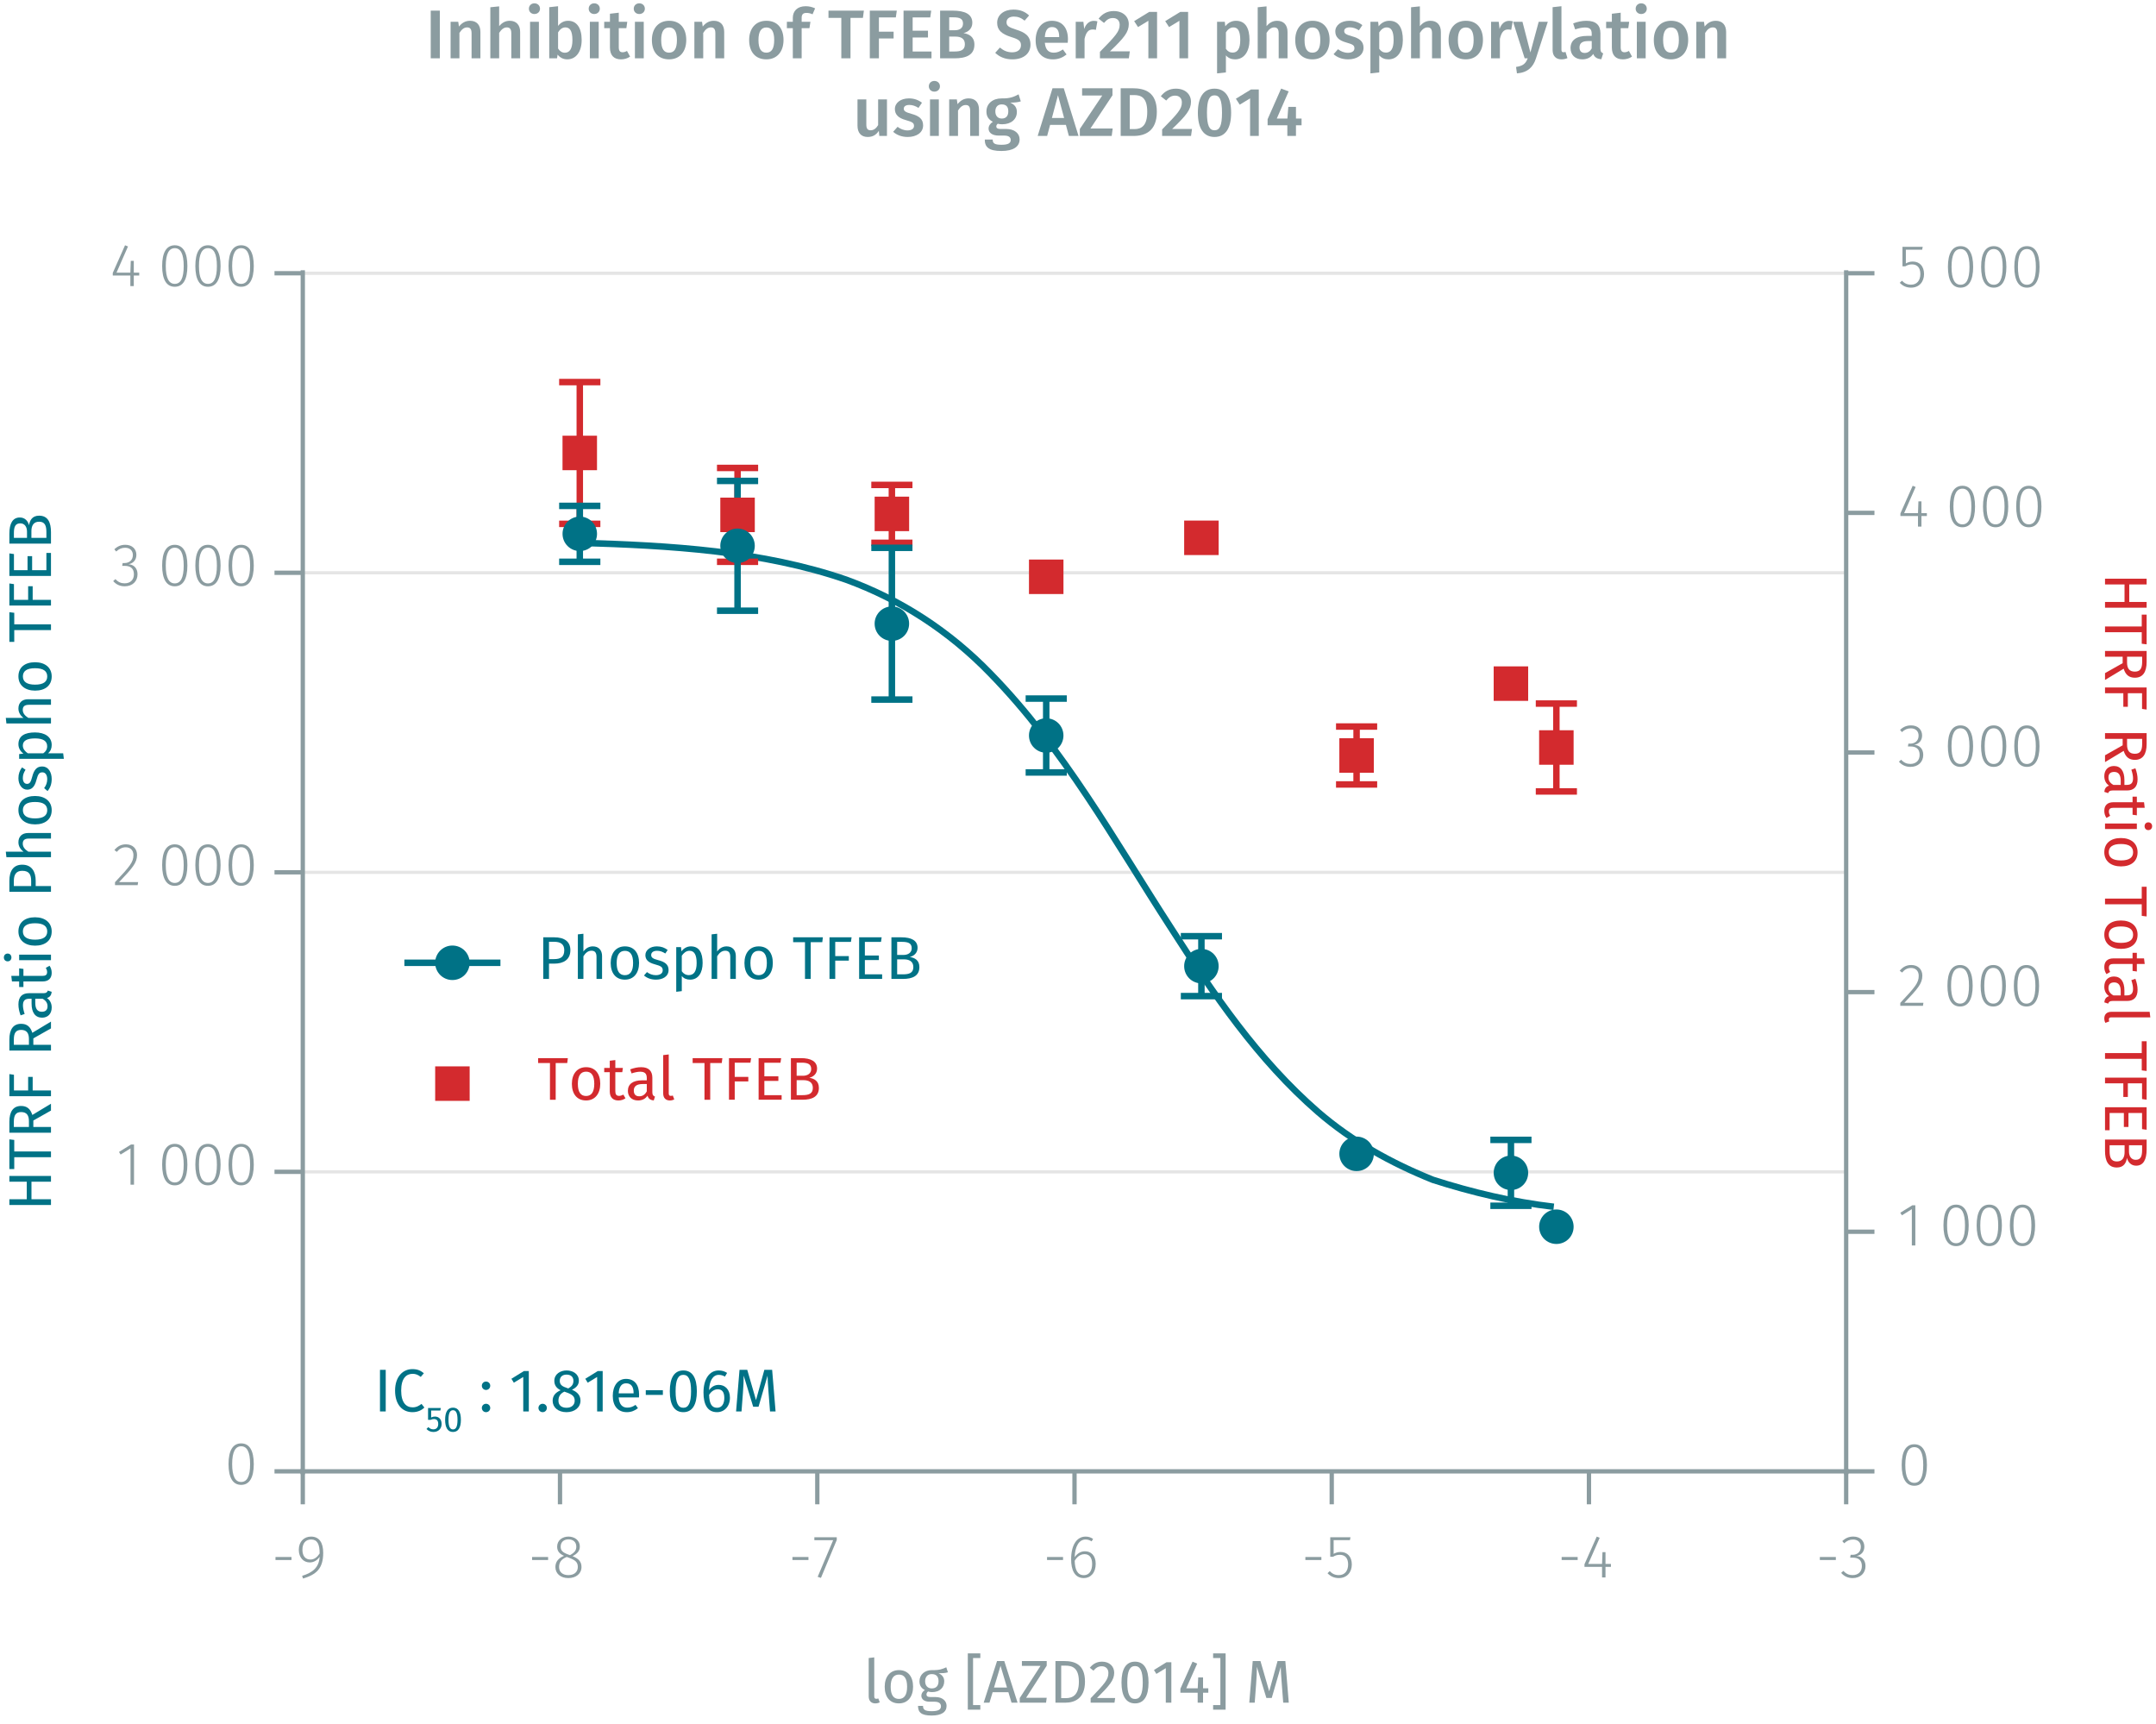 <?xml version="1.0" encoding="UTF-8"?><svg id="Calque_1" xmlns="http://www.w3.org/2000/svg" xmlns:xlink="http://www.w3.org/1999/xlink" viewBox="0 0 500.055 399.839"><defs><symbol id="_1-deep-blue-circle" viewBox="0 0 8 8"><path d="m8,4c0,2.229-1.771,4-4,4-2.208,0-4-1.771-4-4C0,1.792,1.792,0,4,0c2.229,0,4,1.792,4,4" fill="#007286" fill-rule="evenodd"/></symbol><symbol id="_9-dark-red-square" viewBox="0 0 8 8"><polyline points="0 0 0 8 8 8 8 0 0 0" fill="#d32a2e" fill-rule="evenodd"/></symbol></defs><line x1="70.227" y1="271.78" x2="428.193" y2="271.78" fill="none" stroke="#e5e5e5" stroke-miterlimit="10" stroke-width=".75"/><line x1="70.227" y1="202.318" x2="428.193" y2="202.318" fill="none" stroke="#e5e5e5" stroke-miterlimit="10" stroke-width=".75"/><line x1="70.227" y1="132.843" x2="428.193" y2="132.843" fill="none" stroke="#e5e5e5" stroke-miterlimit="10" stroke-width=".75"/><line x1="70.227" y1="63.374" x2="428.193" y2="63.374" fill="none" stroke="#e5e5e5" stroke-miterlimit="10" stroke-width=".75"/><path d="m63.898,361.112h3.712v.699h-3.712v-.699Z" fill="#8b9ca0"/><path d="m74.962,360.132c0,3.684-1.597,5.041-4.679,5.98l-.21-.631c2.424-.742,3.922-1.932,4.062-4.412-.547.799-1.331,1.303-2.298,1.303-1.442,0-2.535-1.121-2.535-2.941,0-1.904,1.232-3.053,2.83-3.053,1.933,0,2.829,1.441,2.829,3.754Zm-.826.168c.014-2.199-.574-3.25-1.976-3.25-1.246,0-2.017.854-2.017,2.395,0,1.471.729,2.256,1.835,2.256.925,0,1.583-.533,2.157-1.4Z" fill="#8b9ca0"/><path d="m123.414,361.112h3.712v.699h-3.712v-.699Z" fill="#8b9ca0"/><path d="m134.87,363.423c0,1.555-1.261,2.578-3.054,2.578-1.821,0-2.998-1.051-2.998-2.564,0-1.232.729-2.086,2.003-2.592-1.092-.49-1.597-1.105-1.597-2.143,0-1.498,1.274-2.324,2.619-2.324,1.331,0,2.634.77,2.634,2.311,0,.994-.546,1.639-1.681,2.227,1.387.561,2.073,1.262,2.073,2.508Zm-.854,0c0-1.135-.603-1.598-2.073-2.143l-.477-.184c-1.246.49-1.793,1.219-1.793,2.34,0,1.219.868,1.877,2.157,1.877,1.303,0,2.186-.686,2.186-1.891Zm-2.256-2.9l.435.154c1.022-.545,1.471-1.092,1.471-1.961,0-1.078-.742-1.695-1.821-1.695-1.036,0-1.807.604-1.807,1.695,0,.91.477,1.346,1.723,1.807Z" fill="#8b9ca0"/><path d="m183.797,361.112h3.712v.699h-3.712v-.699Z" fill="#8b9ca0"/><path d="m194.076,357.161l-3.67,8.797-.757-.252,3.586-8.488h-4.356v-.688h5.197v.631Z" fill="#8b9ca0"/><path d="m242.847,361.112h3.712v.699h-3.712v-.699Z" fill="#8b9ca0"/><path d="m254.135,362.708c0,2.045-1.177,3.293-2.746,3.293-2.171,0-2.955-1.906-2.955-4.357,0-3.25,1.274-5.266,3.361-5.266.715,0,1.247.209,1.737.545l-.351.561c-.434-.279-.868-.434-1.4-.434-1.555,0-2.466,1.709-2.521,4.104.588-.854,1.387-1.373,2.396-1.373,1.345,0,2.479.939,2.479,2.928Zm-.827.029c0-1.625-.756-2.283-1.765-2.283-.967,0-1.751.615-2.283,1.539.056,2.074.645,3.334,2.129,3.334,1.261,0,1.919-1.078,1.919-2.59Z" fill="#8b9ca0"/><path d="m302.764,361.112h3.712v.699h-3.712v-.699Z" fill="#8b9ca0"/><path d="m313.099,357.204h-3.782v3.18c.448-.252.953-.436,1.598-.436,1.597,0,2.619,1.094,2.619,2.9,0,1.834-1.163,3.152-2.998,3.152-1.135,0-1.961-.422-2.633-1.121l.504-.49c.588.615,1.219.924,2.129.924,1.317,0,2.144-.951,2.144-2.479,0-1.555-.812-2.229-1.947-2.229-.63,0-1.036.154-1.555.449h-.645v-4.525h4.692l-.126.674Z" fill="#8b9ca0"/><path d="m362.205,361.112h3.712v.699h-3.712v-.699Z" fill="#8b9ca0"/><path d="m373.633,363.396h-1.261v2.451h-.798v-2.451h-4.077v-.604l2.844-6.414.687.279-2.661,6.064h3.208l.098-2.73h.7v2.73h1.261v.674Z" fill="#8b9ca0"/><path d="m422.089,361.112h3.712v.699h-3.712v-.699Z" fill="#8b9ca0"/><path d="m432.41,358.702c0,1.262-.799,2.004-1.835,2.186,1.162.057,2.101.854,2.101,2.324,0,1.625-1.162,2.789-2.969,2.789-1.093,0-1.976-.406-2.676-1.205l.519-.463c.658.715,1.316.98,2.129.98,1.373,0,2.157-.854,2.157-2.086,0-1.416-.841-1.961-2.102-1.961h-.616l.112-.66h.448c.98,0,1.919-.588,1.919-1.861,0-1.037-.715-1.682-1.793-1.682-.784,0-1.4.252-2.073.869l-.435-.506c.729-.699,1.527-1.049,2.55-1.049,1.625,0,2.563,1.021,2.563,2.324Z" fill="#8b9ca0"/><path d="m428.193,341.248v7.642m-59.658-7.642v7.642m-59.658-7.642v7.642m-59.658-7.642v7.642m-59.658-7.642v7.642m-59.675-7.642v7.642m-59.658-7.642v7.642m-.597-7.642h359.159" fill="none" stroke="#8b9ca0" stroke-miterlimit="10"/><path d="m58.86,339.579c0,3.15-1.022,4.805-2.927,4.805-1.92,0-2.928-1.668-2.928-4.818s1.008-4.805,2.928-4.805,2.927,1.652,2.927,4.818Zm-5.015-.014c0,2.871.743,4.145,2.088,4.145s2.072-1.26,2.072-4.131-.728-4.146-2.072-4.146c-1.331,0-2.088,1.26-2.088,4.133Z" fill="#8b9ca0"/><path d="m31.085,274.763h-.812v-8.42l-2.297,1.43-.378-.602,2.787-1.725h.7v9.316Z" fill="#8b9ca0"/><path d="m43.462,270.112c0,3.15-1.022,4.805-2.927,4.805-1.92,0-2.928-1.668-2.928-4.818s1.008-4.805,2.928-4.805,2.927,1.652,2.927,4.818Zm-5.015-.014c0,2.871.743,4.145,2.088,4.145s2.072-1.26,2.072-4.131-.728-4.146-2.072-4.146c-1.331,0-2.088,1.26-2.088,4.133Z" fill="#8b9ca0"/><path d="m51.162,270.112c0,3.15-1.022,4.805-2.927,4.805-1.92,0-2.928-1.668-2.928-4.818s1.008-4.805,2.928-4.805,2.927,1.652,2.927,4.818Zm-5.015-.014c0,2.871.743,4.145,2.088,4.145s2.072-1.26,2.072-4.131-.728-4.146-2.072-4.146c-1.331,0-2.088,1.26-2.088,4.133Z" fill="#8b9ca0"/><path d="m58.862,270.112c0,3.15-1.022,4.805-2.927,4.805-1.92,0-2.928-1.668-2.928-4.818s1.008-4.805,2.928-4.805,2.927,1.652,2.927,4.818Zm-5.015-.014c0,2.871.743,4.145,2.088,4.145s2.072-1.26,2.072-4.131-.728-4.146-2.072-4.146c-1.331,0-2.088,1.26-2.088,4.133Z" fill="#8b9ca0"/><path d="m31.786,198.274c0,1.85-1.036,3.012-4.16,6.303h4.412l-.111.715h-5.253v-.686c3.46-3.684,4.272-4.65,4.272-6.289,0-1.107-.701-1.809-1.766-1.809-.896,0-1.513.379-2.087,1.066l-.561-.422c.743-.896,1.569-1.33,2.689-1.33,1.598,0,2.563,1.051,2.563,2.451Z" fill="#8b9ca0"/><path d="m43.462,200.642c0,3.152-1.022,4.805-2.927,4.805-1.92,0-2.928-1.666-2.928-4.818s1.008-4.805,2.928-4.805,2.927,1.652,2.927,4.818Zm-5.015-.014c0,2.871.743,4.146,2.088,4.146s2.072-1.262,2.072-4.133-.728-4.146-2.072-4.146c-1.331,0-2.088,1.262-2.088,4.133Z" fill="#8b9ca0"/><path d="m51.162,200.642c0,3.152-1.022,4.805-2.927,4.805-1.92,0-2.928-1.666-2.928-4.818s1.008-4.805,2.928-4.805,2.927,1.652,2.927,4.818Zm-5.015-.014c0,2.871.743,4.146,2.088,4.146s2.072-1.262,2.072-4.133-.728-4.146-2.072-4.146c-1.331,0-2.088,1.262-2.088,4.133Z" fill="#8b9ca0"/><path d="m58.862,200.642c0,3.152-1.022,4.805-2.927,4.805-1.92,0-2.928-1.666-2.928-4.818s1.008-4.805,2.928-4.805,2.927,1.652,2.927,4.818Zm-5.015-.014c0,2.871.743,4.146,2.088,4.146s2.072-1.262,2.072-4.133-.728-4.146-2.072-4.146c-1.331,0-2.088,1.262-2.088,4.133Z" fill="#8b9ca0"/><path d="m31.632,128.679c0,1.262-.799,2.004-1.835,2.186,1.162.057,2.101.854,2.101,2.324,0,1.625-1.162,2.789-2.969,2.789-1.093,0-1.976-.406-2.676-1.205l.519-.463c.658.715,1.316.98,2.129.98,1.373,0,2.157-.854,2.157-2.086,0-1.416-.841-1.961-2.102-1.961h-.616l.112-.66h.448c.98,0,1.919-.588,1.919-1.861,0-1.037-.715-1.682-1.793-1.682-.784,0-1.4.252-2.073.869l-.435-.506c.729-.699,1.527-1.049,2.55-1.049,1.625,0,2.563,1.021,2.563,2.324Z" fill="#8b9ca0"/><path d="m43.462,131.173c0,3.15-1.022,4.805-2.927,4.805-1.92,0-2.928-1.668-2.928-4.818s1.008-4.805,2.928-4.805,2.927,1.652,2.927,4.818Zm-5.015-.014c0,2.871.743,4.145,2.088,4.145s2.072-1.26,2.072-4.131-.728-4.146-2.072-4.146c-1.331,0-2.088,1.26-2.088,4.133Z" fill="#8b9ca0"/><path d="m51.161,131.173c0,3.15-1.022,4.805-2.927,4.805-1.92,0-2.928-1.668-2.928-4.818s1.008-4.805,2.928-4.805,2.927,1.652,2.927,4.818Zm-5.015-.014c0,2.871.743,4.145,2.088,4.145s2.072-1.26,2.072-4.131-.728-4.146-2.072-4.146c-1.331,0-2.088,1.26-2.088,4.133Z" fill="#8b9ca0"/><path d="m58.861,131.173c0,3.15-1.022,4.805-2.927,4.805-1.92,0-2.928-1.668-2.928-4.818s1.008-4.805,2.928-4.805,2.927,1.652,2.927,4.818Zm-5.015-.014c0,2.871.743,4.145,2.088,4.145s2.072-1.26,2.072-4.131-.728-4.146-2.072-4.146c-1.331,0-2.088,1.26-2.088,4.133Z" fill="#8b9ca0"/><path d="m32.291,63.903h-1.261v2.451h-.798v-2.451h-4.077v-.604l2.844-6.414.687.279-2.661,6.064h3.208l.098-2.73h.7v2.73h1.261v.674Z" fill="#8b9ca0"/><path d="m43.463,61.704c0,3.15-1.022,4.805-2.927,4.805-1.92,0-2.928-1.668-2.928-4.818s1.008-4.805,2.928-4.805,2.927,1.652,2.927,4.818Zm-5.015-.014c0,2.871.743,4.145,2.088,4.145s2.072-1.26,2.072-4.131-.728-4.146-2.072-4.146c-1.331,0-2.088,1.26-2.088,4.133Z" fill="#8b9ca0"/><path d="m51.162,61.704c0,3.15-1.022,4.805-2.927,4.805-1.92,0-2.928-1.668-2.928-4.818s1.008-4.805,2.928-4.805,2.927,1.652,2.927,4.818Zm-5.015-.014c0,2.871.743,4.145,2.088,4.145s2.072-1.26,2.072-4.131-.728-4.146-2.072-4.146c-1.331,0-2.088,1.26-2.088,4.133Z" fill="#8b9ca0"/><path d="m58.862,61.704c0,3.15-1.022,4.805-2.927,4.805-1.92,0-2.928-1.668-2.928-4.818s1.008-4.805,2.928-4.805,2.927,1.652,2.927,4.818Zm-5.015-.014c0,2.871.743,4.145,2.088,4.145s2.072-1.26,2.072-4.131-.728-4.146-2.072-4.146c-1.331,0-2.088,1.26-2.088,4.133Z" fill="#8b9ca0"/><path d="m70.227,63.374h-6.562m6.562,69.468h-6.562m6.562,69.468h-6.562m6.562,69.468h-6.562m6.562,69.468h-6.562m6.562.695V62.68" fill="none" stroke="#8b9ca0" stroke-miterlimit="10"/><path d="m446.926,339.782c0,3.15-1.022,4.805-2.927,4.805-1.92,0-2.928-1.668-2.928-4.818s1.008-4.805,2.928-4.805,2.927,1.652,2.927,4.818Zm-5.015-.014c0,2.871.743,4.145,2.088,4.145s2.072-1.26,2.072-4.131-.728-4.146-2.072-4.146c-1.331,0-2.088,1.26-2.088,4.133Z" fill="#8b9ca0"/><path d="m444.236,288.856h-.812v-8.418l-2.297,1.428-.378-.602,2.787-1.723h.7v9.314Z" fill="#8b9ca0"/><path d="m456.613,284.206c0,3.152-1.022,4.805-2.927,4.805-1.92,0-2.928-1.666-2.928-4.818s1.008-4.805,2.928-4.805,2.927,1.652,2.927,4.818Zm-5.015-.014c0,2.871.743,4.146,2.088,4.146s2.072-1.262,2.072-4.133-.728-4.146-2.072-4.146c-1.331,0-2.088,1.262-2.088,4.133Z" fill="#8b9ca0"/><path d="m464.313,284.206c0,3.152-1.022,4.805-2.927,4.805-1.92,0-2.928-1.666-2.928-4.818s1.008-4.805,2.928-4.805,2.927,1.652,2.927,4.818Zm-5.015-.014c0,2.871.743,4.146,2.088,4.146s2.072-1.262,2.072-4.133-.728-4.146-2.072-4.146c-1.331,0-2.088,1.262-2.088,4.133Z" fill="#8b9ca0"/><path d="m472.014,284.206c0,3.152-1.022,4.805-2.927,4.805-1.92,0-2.928-1.666-2.928-4.818s1.008-4.805,2.928-4.805,2.927,1.652,2.927,4.818Zm-5.015-.014c0,2.871.743,4.146,2.088,4.146s2.072-1.262,2.072-4.133-.728-4.146-2.072-4.146c-1.331,0-2.088,1.262-2.088,4.133Z" fill="#8b9ca0"/><path d="m445.861,226.265c0,1.848-1.036,3.012-4.16,6.303h4.412l-.111.715h-5.253v-.688c3.46-3.684,4.272-4.65,4.272-6.289,0-1.105-.701-1.807-1.766-1.807-.896,0-1.513.379-2.087,1.064l-.561-.42c.743-.896,1.569-1.33,2.689-1.33,1.598,0,2.563,1.049,2.563,2.451Z" fill="#8b9ca0"/><path d="m457.537,228.632c0,3.15-1.022,4.805-2.927,4.805-1.92,0-2.928-1.668-2.928-4.818s1.008-4.805,2.928-4.805,2.927,1.652,2.927,4.818Zm-5.015-.014c0,2.871.743,4.145,2.088,4.145s2.072-1.26,2.072-4.131-.728-4.146-2.072-4.146c-1.331,0-2.088,1.26-2.088,4.133Z" fill="#8b9ca0"/><path d="m465.237,228.632c0,3.15-1.022,4.805-2.927,4.805-1.92,0-2.928-1.668-2.928-4.818s1.008-4.805,2.928-4.805,2.927,1.652,2.927,4.818Zm-5.015-.014c0,2.871.743,4.145,2.088,4.145s2.072-1.26,2.072-4.131-.728-4.146-2.072-4.146c-1.331,0-2.088,1.26-2.088,4.133Z" fill="#8b9ca0"/><path d="m472.938,228.632c0,3.15-1.022,4.805-2.927,4.805-1.92,0-2.928-1.668-2.928-4.818s1.008-4.805,2.928-4.805,2.927,1.652,2.927,4.818Zm-5.015-.014c0,2.871.743,4.145,2.088,4.145s2.072-1.26,2.072-4.131-.728-4.146-2.072-4.146c-1.331,0-2.088,1.26-2.088,4.133Z" fill="#8b9ca0"/><path d="m445.806,170.565c0,1.26-.799,2.002-1.835,2.184,1.162.057,2.101.855,2.101,2.326,0,1.625-1.162,2.787-2.969,2.787-1.093,0-1.976-.406-2.676-1.205l.519-.461c.658.713,1.316.98,2.129.98,1.373,0,2.157-.855,2.157-2.088,0-1.414-.841-1.961-2.102-1.961h-.616l.112-.658h.448c.98,0,1.919-.588,1.919-1.863,0-1.037-.715-1.682-1.793-1.682-.784,0-1.4.254-2.073.869l-.435-.504c.729-.701,1.527-1.051,2.55-1.051,1.625,0,2.563,1.023,2.563,2.326Z" fill="#8b9ca0"/><path d="m457.636,173.058c0,3.152-1.022,4.805-2.927,4.805-1.92,0-2.928-1.666-2.928-4.818s1.008-4.805,2.928-4.805,2.927,1.652,2.927,4.818Zm-5.015-.014c0,2.871.743,4.146,2.088,4.146s2.072-1.262,2.072-4.133-.728-4.146-2.072-4.146c-1.331,0-2.088,1.262-2.088,4.133Z" fill="#8b9ca0"/><path d="m465.335,173.058c0,3.152-1.022,4.805-2.927,4.805-1.92,0-2.928-1.666-2.928-4.818s1.008-4.805,2.928-4.805,2.927,1.652,2.927,4.818Zm-5.015-.014c0,2.871.743,4.146,2.088,4.146s2.072-1.262,2.072-4.133-.728-4.146-2.072-4.146c-1.331,0-2.088,1.262-2.088,4.133Z" fill="#8b9ca0"/><path d="m473.035,173.058c0,3.152-1.022,4.805-2.927,4.805-1.92,0-2.928-1.666-2.928-4.818s1.008-4.805,2.928-4.805,2.927,1.652,2.927,4.818Zm-5.015-.014c0,2.871.743,4.146,2.088,4.146s2.072-1.262,2.072-4.133-.728-4.146-2.072-4.146c-1.331,0-2.088,1.262-2.088,4.133Z" fill="#8b9ca0"/><path d="m446.912,119.683h-1.261v2.451h-.799v-2.451h-4.076v-.604l2.844-6.414.687.279-2.661,6.064h3.207l.099-2.73h.7v2.73h1.261v.674Z" fill="#8b9ca0"/><path d="m458.084,117.483c0,3.15-1.022,4.805-2.927,4.805-1.92,0-2.928-1.668-2.928-4.818s1.008-4.805,2.928-4.805,2.927,1.652,2.927,4.818Zm-5.015-.014c0,2.871.743,4.145,2.088,4.145s2.072-1.26,2.072-4.131-.728-4.146-2.072-4.146c-1.331,0-2.088,1.26-2.088,4.133Z" fill="#8b9ca0"/><path d="m465.783,117.483c0,3.15-1.022,4.805-2.927,4.805-1.92,0-2.928-1.668-2.928-4.818s1.008-4.805,2.928-4.805,2.927,1.652,2.927,4.818Zm-5.015-.014c0,2.871.743,4.145,2.088,4.145s2.072-1.26,2.072-4.131-.728-4.146-2.072-4.146c-1.331,0-2.088,1.26-2.088,4.133Z" fill="#8b9ca0"/><path d="m473.483,117.483c0,3.15-1.022,4.805-2.927,4.805-1.92,0-2.928-1.668-2.928-4.818s1.008-4.805,2.928-4.805,2.927,1.652,2.927,4.818Zm-5.015-.014c0,2.871.743,4.145,2.088,4.145s2.072-1.26,2.072-4.131-.728-4.146-2.072-4.146c-1.331,0-2.088,1.26-2.088,4.133Z" fill="#8b9ca0"/><path d="m445.819,57.917h-3.782v3.18c.448-.252.953-.436,1.598-.436,1.597,0,2.619,1.094,2.619,2.9,0,1.834-1.163,3.152-2.998,3.152-1.135,0-1.961-.422-2.633-1.121l.504-.49c.588.615,1.219.924,2.129.924,1.317,0,2.144-.951,2.144-2.479,0-1.555-.812-2.229-1.947-2.229-.63,0-1.036.154-1.555.449h-.645v-4.525h4.692l-.126.674Z" fill="#8b9ca0"/><path d="m457.649,61.909c0,3.15-1.022,4.805-2.927,4.805-1.92,0-2.928-1.668-2.928-4.818s1.008-4.805,2.928-4.805,2.927,1.652,2.927,4.818Zm-5.015-.014c0,2.871.743,4.145,2.088,4.145s2.072-1.26,2.072-4.131-.728-4.146-2.072-4.146c-1.331,0-2.088,1.26-2.088,4.133Z" fill="#8b9ca0"/><path d="m465.35,61.909c0,3.15-1.022,4.805-2.927,4.805-1.92,0-2.928-1.668-2.928-4.818s1.008-4.805,2.928-4.805,2.927,1.652,2.927,4.818Zm-5.015-.014c0,2.871.743,4.145,2.088,4.145s2.072-1.26,2.072-4.131-.728-4.146-2.072-4.146c-1.331,0-2.088,1.26-2.088,4.133Z" fill="#8b9ca0"/><path d="m473.049,61.909c0,3.15-1.022,4.805-2.927,4.805-1.92,0-2.928-1.668-2.928-4.818s1.008-4.805,2.928-4.805,2.927,1.652,2.927,4.818Zm-5.015-.014c0,2.871.743,4.145,2.088,4.145s2.072-1.26,2.072-4.131-.728-4.146-2.072-4.146c-1.331,0-2.088,1.26-2.088,4.133Z" fill="#8b9ca0"/><path d="m428.193,63.374h6.562m-6.562,55.575h6.562m-6.562,55.575h6.562m-6.562,55.575h6.562m-6.562,55.575h6.562m-6.562,55.575h6.562m-6.562.695V62.68" fill="none" stroke="#8b9ca0" stroke-miterlimit="10"/><path d="m134.475,125.896c20.902.611,42.337,1.841,61.846,8.568,12.621,4.623,23.859,11.905,33.409,21.767,17.053,17.471,28.696,38.646,41.761,58.816,9.877,15.413,20.23,30.694,34.204,42.839,7.956,6.873,17.005,11.862,26.647,15.746,9.154,2.938,18.487,5.135,28.039,6.252" fill="none" stroke="#007286" stroke-miterlimit="10" stroke-width="1.5"/><line x1="134.475" y1="88.614" x2="134.475" y2="105.055" fill="none" stroke="#d32a2e" stroke-miterlimit="10" stroke-width="1.5"/><line x1="134.475" y1="105.055" x2="134.475" y2="121.496" fill="none" stroke="#d32a2e" stroke-miterlimit="10" stroke-width="1.5"/><line x1="129.686" y1="88.614" x2="139.248" y2="88.614" fill="none" stroke="#d32a2e" stroke-miterlimit="10" stroke-width="1.5"/><line x1="129.686" y1="121.496" x2="139.248" y2="121.496" fill="none" stroke="#d32a2e" stroke-miterlimit="10" stroke-width="1.5"/><line x1="171.066" y1="108.529" x2="171.066" y2="119.412" fill="none" stroke="#d32a2e" stroke-miterlimit="10" stroke-width="1.5"/><line x1="171.066" y1="119.412" x2="171.066" y2="130.296" fill="none" stroke="#d32a2e" stroke-miterlimit="10" stroke-width="1.5"/><line x1="166.293" y1="108.529" x2="175.838" y2="108.529" fill="none" stroke="#d32a2e" stroke-miterlimit="10" stroke-width="1.5"/><line x1="166.293" y1="130.296" x2="175.838" y2="130.296" fill="none" stroke="#d32a2e" stroke-miterlimit="10" stroke-width="1.5"/><line x1="206.861" y1="112.465" x2="206.861" y2="119.181" fill="none" stroke="#d32a2e" stroke-miterlimit="10" stroke-width="1.5"/><line x1="206.861" y1="119.181" x2="206.861" y2="125.896" fill="none" stroke="#d32a2e" stroke-miterlimit="10" stroke-width="1.5"/><line x1="202.088" y1="112.465" x2="211.633" y2="112.465" fill="none" stroke="#d32a2e" stroke-miterlimit="10" stroke-width="1.5"/><line x1="202.088" y1="125.896" x2="211.633" y2="125.896" fill="none" stroke="#d32a2e" stroke-miterlimit="10" stroke-width="1.5"/><line x1="314.643" y1="168.503" x2="314.643" y2="175.218" fill="none" stroke="#d32a2e" stroke-miterlimit="10" stroke-width="1.5"/><line x1="314.643" y1="175.218" x2="314.643" y2="181.934" fill="none" stroke="#d32a2e" stroke-miterlimit="10" stroke-width="1.5"/><line x1="309.871" y1="168.503" x2="319.416" y2="168.503" fill="none" stroke="#d32a2e" stroke-miterlimit="10" stroke-width="1.5"/><line x1="309.871" y1="181.934" x2="319.416" y2="181.934" fill="none" stroke="#d32a2e" stroke-miterlimit="10" stroke-width="1.5"/><line x1="360.978" y1="163.177" x2="360.978" y2="173.366" fill="none" stroke="#d32a2e" stroke-miterlimit="10" stroke-width="1.5"/><line x1="360.978" y1="173.366" x2="360.978" y2="183.555" fill="none" stroke="#d32a2e" stroke-miterlimit="10" stroke-width="1.5"/><line x1="356.205" y1="163.177" x2="365.751" y2="163.177" fill="none" stroke="#d32a2e" stroke-miterlimit="10" stroke-width="1.5"/><line x1="356.205" y1="183.555" x2="365.751" y2="183.555" fill="none" stroke="#d32a2e" stroke-miterlimit="10" stroke-width="1.5"/><line x1="134.475" y1="117.328" x2="134.475" y2="123.812" fill="none" stroke="#007286" stroke-miterlimit="10" stroke-width="1.5"/><line x1="134.475" y1="123.812" x2="134.475" y2="130.296" fill="none" stroke="#007286" stroke-miterlimit="10" stroke-width="1.5"/><line x1="129.686" y1="117.328" x2="139.248" y2="117.328" fill="none" stroke="#007286" stroke-miterlimit="10" stroke-width="1.5"/><line x1="129.686" y1="130.296" x2="139.248" y2="130.296" fill="none" stroke="#007286" stroke-miterlimit="10" stroke-width="1.5"/><line x1="171.066" y1="111.539" x2="171.066" y2="126.591" fill="none" stroke="#007286" stroke-miterlimit="10" stroke-width="1.5"/><line x1="171.066" y1="126.591" x2="171.066" y2="141.642" fill="none" stroke="#007286" stroke-miterlimit="10" stroke-width="1.5"/><line x1="166.293" y1="111.539" x2="175.838" y2="111.539" fill="none" stroke="#007286" stroke-miterlimit="10" stroke-width="1.5"/><line x1="166.293" y1="141.642" x2="175.838" y2="141.642" fill="none" stroke="#007286" stroke-miterlimit="10" stroke-width="1.5"/><line x1="206.861" y1="127.054" x2="206.861" y2="144.652" fill="none" stroke="#007286" stroke-miterlimit="10" stroke-width="1.5"/><line x1="206.861" y1="144.652" x2="206.861" y2="162.251" fill="none" stroke="#007286" stroke-miterlimit="10" stroke-width="1.5"/><line x1="202.088" y1="127.054" x2="211.633" y2="127.054" fill="none" stroke="#007286" stroke-miterlimit="10" stroke-width="1.5"/><line x1="202.088" y1="162.251" x2="211.633" y2="162.251" fill="none" stroke="#007286" stroke-miterlimit="10" stroke-width="1.5"/><line x1="242.656" y1="162.019" x2="242.656" y2="170.587" fill="none" stroke="#007286" stroke-miterlimit="10" stroke-width="1.5"/><line x1="242.656" y1="170.587" x2="242.656" y2="179.155" fill="none" stroke="#007286" stroke-miterlimit="10" stroke-width="1.5"/><line x1="237.883" y1="162.019" x2="247.428" y2="162.019" fill="none" stroke="#007286" stroke-miterlimit="10" stroke-width="1.5"/><line x1="237.883" y1="179.155" x2="247.428" y2="179.155" fill="none" stroke="#007286" stroke-miterlimit="10" stroke-width="1.5"/><line x1="278.65" y1="217.131" x2="278.65" y2="224.078" fill="none" stroke="#007286" stroke-miterlimit="10" stroke-width="1.5"/><line x1="278.65" y1="224.078" x2="278.65" y2="231.025" fill="none" stroke="#007286" stroke-miterlimit="10" stroke-width="1.5"/><line x1="273.877" y1="217.131" x2="283.422" y2="217.131" fill="none" stroke="#007286" stroke-miterlimit="10" stroke-width="1.5"/><line x1="273.877" y1="231.025" x2="283.422" y2="231.025" fill="none" stroke="#007286" stroke-miterlimit="10" stroke-width="1.5"/><line x1="350.438" y1="264.37" x2="350.438" y2="272.011" fill="none" stroke="#007286" stroke-miterlimit="10" stroke-width="1.5"/><line x1="350.438" y1="272.011" x2="350.438" y2="279.653" fill="none" stroke="#007286" stroke-miterlimit="10" stroke-width="1.5"/><line x1="345.666" y1="264.37" x2="355.211" y2="264.37" fill="none" stroke="#007286" stroke-miterlimit="10" stroke-width="1.5"/><line x1="345.666" y1="279.653" x2="355.211" y2="279.653" fill="none" stroke="#007286" stroke-miterlimit="10" stroke-width="1.5"/><path d="m102.014,13.527h-2.112V2.467h2.112v11.061Z" fill="#8b9ca0"/><path d="m111.424,7.396v6.131h-2.049v-5.811c0-1.057-.4-1.36-1.04-1.36-.736,0-1.281.496-1.777,1.28v5.891h-2.049V5.06h1.777l.16,1.104c.656-.848,1.504-1.344,2.576-1.344,1.521,0,2.401.96,2.401,2.576Z" fill="#8b9ca0"/><path d="m120.64,7.396v6.131h-2.049v-5.811c0-1.057-.416-1.36-1.04-1.36-.721,0-1.281.496-1.777,1.265v5.906h-2.049V1.683l2.049-.208v4.594c.656-.801,1.44-1.248,2.465-1.248,1.505,0,2.401.976,2.401,2.576Z" fill="#8b9ca0"/><path d="m125.247,2.019c0,.688-.528,1.232-1.297,1.232-.752,0-1.28-.544-1.28-1.232,0-.704.528-1.248,1.28-1.248.769,0,1.297.544,1.297,1.248Zm-.257,11.509h-2.049V5.06h2.049v8.468Z" fill="#8b9ca0"/><path d="m134.912,9.285c0,2.642-1.265,4.482-3.346,4.482-.928,0-1.696-.416-2.24-1.104l-.129.864h-1.809V1.667l2.049-.225v4.578c.545-.753,1.36-1.2,2.337-1.2,1.969,0,3.138,1.632,3.138,4.465Zm-2.145,0c0-2.257-.673-2.929-1.649-2.929-.736,0-1.28.496-1.681,1.152v3.746c.368.607.929.976,1.569.976,1.04,0,1.761-.816,1.761-2.945Z" fill="#8b9ca0"/><path d="m139.118,2.019c0,.688-.528,1.232-1.297,1.232-.752,0-1.28-.544-1.28-1.232,0-.704.528-1.248,1.28-1.248.769,0,1.297.544,1.297,1.248Zm-.257,11.509h-2.049V5.06h2.049v8.468Z" fill="#8b9ca0"/><path d="m146.142,13.127c-.607.433-1.376.641-2.129.641-1.664-.017-2.545-.961-2.545-2.77v-4.466h-1.328v-1.473h1.328v-1.872l2.049-.24v2.112h1.969l-.208,1.473h-1.761v4.418c0,.832.272,1.169.896,1.169.32,0,.641-.097,1.009-.305l.72,1.312Z" fill="#8b9ca0"/><path d="m149.566,2.019c0,.688-.528,1.232-1.297,1.232-.752,0-1.28-.544-1.28-1.232,0-.704.528-1.248,1.28-1.248.769,0,1.297.544,1.297,1.248Zm-.257,11.509h-2.049V5.06h2.049v8.468Z" fill="#8b9ca0"/><path d="m159.167,9.285c0,2.674-1.488,4.482-3.985,4.482s-3.985-1.697-3.985-4.482c0-2.656,1.488-4.465,4.001-4.465,2.497,0,3.97,1.696,3.97,4.465Zm-5.81,0c0,2.033.624,2.93,1.824,2.93s1.825-.912,1.825-2.93-.625-2.913-1.81-2.913c-1.2,0-1.84.913-1.84,2.913Z" fill="#8b9ca0"/><path d="m167.967,7.396v6.131h-2.049v-5.811c0-1.057-.4-1.36-1.04-1.36-.736,0-1.281.496-1.777,1.28v5.891h-2.049V5.06h1.777l.16,1.104c.656-.848,1.504-1.344,2.576-1.344,1.521,0,2.401.96,2.401,2.576Z" fill="#8b9ca0"/><path d="m181.727,9.285c0,2.674-1.488,4.482-3.985,4.482s-3.985-1.697-3.985-4.482c0-2.656,1.488-4.465,4.001-4.465,2.497,0,3.97,1.696,3.97,4.465Zm-5.81,0c0,2.033.624,2.93,1.824,2.93s1.825-.912,1.825-2.93-.625-2.913-1.81-2.913c-1.2,0-1.84.913-1.84,2.913Z" fill="#8b9ca0"/><path d="m185.934,4.163v.896h2.033l-.225,1.473h-1.809v6.995h-2.049v-6.995h-1.377v-1.473h1.377v-.928c0-1.537,1.024-2.689,2.978-2.689.848,0,1.536.192,2.192.496l-.592,1.377c-.513-.24-.993-.32-1.393-.32-.833,0-1.137.368-1.137,1.168Z" fill="#8b9ca0"/><path d="m200.143,4.147h-2.882v9.38h-2.129V4.147h-2.977v-1.681h8.211l-.224,1.681Z" fill="#8b9ca0"/><path d="m201.741,2.467h6.258l-.224,1.568h-3.922v3.313h3.409v1.569h-3.409v4.609h-2.112V2.467Z" fill="#8b9ca0"/><path d="m215.759,4.035h-4.082v3.09h3.554v1.568h-3.554v3.249h4.37v1.585h-6.482V2.467h6.418l-.224,1.568Z" fill="#8b9ca0"/><path d="m226,10.342c0,2.434-1.937,3.186-4.626,3.186h-3.329V2.467h2.896c2.85,0,4.578.801,4.578,2.817,0,1.376-.992,2.161-2.049,2.385,1.265.24,2.529.832,2.529,2.673Zm-5.843-6.322v2.993h1.297c1.152,0,1.904-.512,1.904-1.553,0-1.12-.768-1.44-2.209-1.44h-.992Zm3.634,6.242c0-1.328-.944-1.776-2.177-1.776h-1.457v3.457h1.232c1.393,0,2.401-.288,2.401-1.681Z" fill="#8b9ca0"/><path d="m238.686,3.587l-1.04,1.201c-.8-.656-1.568-.944-2.481-.944-.992,0-1.712.448-1.712,1.312,0,.8.432,1.152,2.272,1.729,1.937.608,3.281,1.408,3.281,3.489,0,1.984-1.553,3.394-4.193,3.394-1.761,0-3.073-.624-3.985-1.521l1.088-1.217c.816.688,1.697,1.104,2.85,1.104,1.185,0,2.032-.576,2.032-1.648,0-.929-.464-1.345-2.192-1.873-2.321-.721-3.329-1.648-3.329-3.329,0-1.841,1.584-3.058,3.761-3.058,1.617,0,2.689.48,3.649,1.36Z" fill="#8b9ca0"/><path d="m247.647,9.926h-5.313c.16,1.729.96,2.289,2.081,2.289.752,0,1.376-.24,2.112-.752l.849,1.168c-.833.673-1.857,1.137-3.138,1.137-2.625,0-4.033-1.745-4.033-4.418,0-2.577,1.36-4.529,3.762-4.529,2.368,0,3.729,1.601,3.729,4.273,0,.271-.032.608-.049.832Zm-1.984-1.425c0-1.393-.496-2.225-1.648-2.225-.961,0-1.569.641-1.681,2.321h3.329v-.097Z" fill="#8b9ca0"/><path d="m254.526,4.948l-.353,1.984c-.256-.063-.448-.096-.752-.096-1.024,0-1.553.752-1.873,2.177v4.514h-2.049V5.06h1.777l.191,1.665c.4-1.217,1.217-1.889,2.209-1.889.305,0,.576.032.849.112Z" fill="#8b9ca0"/><path d="m261.807,5.588c0,1.825-1.041,3.153-4.37,6.323h4.609l-.224,1.616h-6.707v-1.505c3.682-3.745,4.578-4.754,4.578-6.274,0-.992-.624-1.568-1.553-1.568-.849,0-1.408.352-2.081,1.137l-1.248-.993c.864-1.12,2.001-1.761,3.489-1.761,2.225,0,3.506,1.345,3.506,3.025Z" fill="#8b9ca0"/><path d="m268.366,13.527h-2.018V4.82l-2.4,1.456-.896-1.377,3.506-2.145h1.809v10.772Z" fill="#8b9ca0"/><path d="m275.566,13.527h-2.018V4.82l-2.4,1.456-.896-1.377,3.506-2.145h1.809v10.772Z" fill="#8b9ca0"/><path d="m289.807,9.27c0,2.593-1.2,4.498-3.346,4.498-.864,0-1.601-.305-2.129-.929v3.954l-2.049.224V5.06h1.793l.112,1.041c.672-.881,1.568-1.28,2.48-1.28,2.209,0,3.138,1.744,3.138,4.449Zm-2.145.016c0-2.145-.577-2.929-1.602-2.929-.72,0-1.328.496-1.729,1.152v3.81c.4.593.913.881,1.553.881,1.121,0,1.777-.865,1.777-2.914Z" fill="#8b9ca0"/><path d="m298.623,7.396v6.131h-2.049v-5.811c0-1.057-.416-1.36-1.04-1.36-.721,0-1.281.496-1.777,1.265v5.906h-2.049V1.683l2.049-.208v4.594c.656-.801,1.44-1.248,2.465-1.248,1.505,0,2.401.976,2.401,2.576Z" fill="#8b9ca0"/><path d="m308.382,9.285c0,2.674-1.488,4.482-3.985,4.482s-3.985-1.697-3.985-4.482c0-2.656,1.488-4.465,4.001-4.465,2.497,0,3.97,1.696,3.97,4.465Zm-5.81,0c0,2.033.624,2.93,1.824,2.93s1.825-.912,1.825-2.93-.625-2.913-1.81-2.913c-1.2,0-1.84.913-1.84,2.913Z" fill="#8b9ca0"/><path d="m315.982,5.828l-.801,1.2c-.704-.448-1.376-.688-2.129-.688-.816,0-1.28.336-1.28.848,0,.561.336.816,1.776,1.217,1.729.464,2.705,1.169,2.705,2.673,0,1.761-1.632,2.689-3.569,2.689-1.456,0-2.593-.496-3.377-1.2l1.024-1.153c.656.497,1.44.833,2.305.833.912,0,1.505-.385,1.505-1.024,0-.704-.336-.929-1.921-1.377-1.745-.48-2.513-1.312-2.513-2.561,0-1.409,1.296-2.465,3.265-2.465,1.217,0,2.209.384,3.01,1.008Z" fill="#8b9ca0"/><path d="m325.375,9.27c0,2.593-1.2,4.498-3.346,4.498-.864,0-1.601-.305-2.129-.929v3.954l-2.049.224V5.06h1.793l.112,1.041c.672-.881,1.568-1.28,2.48-1.28,2.209,0,3.138,1.744,3.138,4.449Zm-2.145.016c0-2.145-.577-2.929-1.602-2.929-.72,0-1.328.496-1.729,1.152v3.81c.4.593.913.881,1.553.881,1.121,0,1.777-.865,1.777-2.914Z" fill="#8b9ca0"/><path d="m334.19,7.396v6.131h-2.049v-5.811c0-1.057-.416-1.36-1.04-1.36-.721,0-1.281.496-1.777,1.265v5.906h-2.049V1.683l2.049-.208v4.594c.656-.801,1.44-1.248,2.465-1.248,1.505,0,2.401.976,2.401,2.576Z" fill="#8b9ca0"/><path d="m343.95,9.285c0,2.674-1.488,4.482-3.985,4.482s-3.985-1.697-3.985-4.482c0-2.656,1.488-4.465,4.001-4.465,2.497,0,3.97,1.696,3.97,4.465Zm-5.81,0c0,2.033.624,2.93,1.824,2.93s1.825-.912,1.825-2.93-.625-2.913-1.81-2.913c-1.2,0-1.84.913-1.84,2.913Z" fill="#8b9ca0"/><path d="m350.861,4.948l-.353,1.984c-.256-.063-.448-.096-.752-.096-1.024,0-1.553.752-1.873,2.177v4.514h-2.049V5.06h1.777l.191,1.665c.4-1.217,1.217-1.889,2.209-1.889.305,0,.576.032.849.112Z" fill="#8b9ca0"/><path d="m356.237,13.56c-.641,1.984-1.889,3.265-4.401,3.457l-.208-1.488c1.681-.256,2.225-.801,2.705-2.001h-.705l-2.688-8.468h2.177l1.841,7.107,1.921-7.107h2.112l-2.753,8.5Z" fill="#8b9ca0"/><path d="m360.107,11.591V1.667l2.049-.225v10.084c0,.4.128.593.48.593.176,0,.336-.032.464-.08l.448,1.44c-.353.16-.849.288-1.377.288-1.296,0-2.064-.784-2.064-2.177Z" fill="#8b9ca0"/><path d="m371.837,12.375l-.432,1.36c-.944-.08-1.553-.4-1.873-1.232-.608.896-1.521,1.265-2.545,1.265-1.681,0-2.722-1.072-2.722-2.609,0-1.841,1.377-2.833,3.842-2.833h1.072v-.48c0-1.104-.496-1.473-1.584-1.473-.576,0-1.393.16-2.257.448l-.465-1.393c1.041-.399,2.113-.607,3.058-.607,2.272,0,3.266,1.04,3.266,2.913v3.553c0,.688.224.929.64,1.089Zm-2.657-1.137v-1.713h-.848c-1.329,0-1.985.48-1.985,1.473,0,.816.416,1.281,1.201,1.281.704,0,1.248-.368,1.632-1.041Z" fill="#8b9ca0"/><path d="m378.524,13.127c-.607.433-1.376.641-2.129.641-1.664-.017-2.545-.961-2.545-2.77v-4.466h-1.328v-1.473h1.328v-1.872l2.049-.24v2.112h1.969l-.208,1.473h-1.761v4.418c0,.832.272,1.169.896,1.169.32,0,.641-.097,1.009-.305l.72,1.312Z" fill="#8b9ca0"/><path d="m381.948,2.019c0,.688-.528,1.232-1.297,1.232-.752,0-1.28-.544-1.28-1.232,0-.704.528-1.248,1.28-1.248.769,0,1.297.544,1.297,1.248Zm-.257,11.509h-2.049V5.06h2.049v8.468Z" fill="#8b9ca0"/><path d="m391.549,9.285c0,2.674-1.488,4.482-3.985,4.482s-3.985-1.697-3.985-4.482c0-2.656,1.488-4.465,4.001-4.465,2.497,0,3.97,1.696,3.97,4.465Zm-5.81,0c0,2.033.624,2.93,1.824,2.93s1.825-.912,1.825-2.93-.625-2.913-1.81-2.913c-1.2,0-1.84.913-1.84,2.913Z" fill="#8b9ca0"/><path d="m400.35,7.396v6.131h-2.049v-5.811c0-1.057-.4-1.36-1.04-1.36-.736,0-1.281.496-1.777,1.28v5.891h-2.049V5.06h1.777l.16,1.104c.656-.848,1.504-1.344,2.576-1.344,1.521,0,2.401.96,2.401,2.576Z" fill="#8b9ca0"/><path d="m205.72,31.527h-1.777l-.111-1.185c-.625.961-1.425,1.425-2.594,1.425-1.536,0-2.353-.992-2.353-2.625v-6.083h2.049v5.827c0,.992.32,1.328,1.024,1.328s1.28-.464,1.713-1.2v-5.955h2.049v8.468Z" fill="#8b9ca0"/><path d="m213.832,23.828l-.801,1.2c-.704-.448-1.376-.688-2.129-.688-.816,0-1.28.336-1.28.848,0,.561.336.816,1.776,1.217,1.729.464,2.705,1.169,2.705,2.673,0,1.761-1.632,2.689-3.569,2.689-1.456,0-2.593-.496-3.377-1.2l1.024-1.153c.656.497,1.44.833,2.305.833.912,0,1.505-.385,1.505-1.024,0-.704-.336-.929-1.921-1.377-1.745-.48-2.513-1.312-2.513-2.561,0-1.409,1.296-2.465,3.265-2.465,1.217,0,2.209.384,3.01,1.008Z" fill="#8b9ca0"/><path d="m218.006,20.019c0,.688-.528,1.232-1.297,1.232-.752,0-1.28-.544-1.28-1.232,0-.704.528-1.248,1.28-1.248.769,0,1.297.544,1.297,1.248Zm-.257,11.509h-2.049v-8.468h2.049v8.468Z" fill="#8b9ca0"/><path d="m227.064,25.396v6.131h-2.049v-5.811c0-1.057-.4-1.36-1.04-1.36-.736,0-1.281.496-1.777,1.28v5.891h-2.049v-8.468h1.777l.16,1.104c.656-.848,1.504-1.344,2.576-1.344,1.521,0,2.401.96,2.401,2.576Z" fill="#8b9ca0"/><path d="m236.76,23.508c-.641.225-1.44.288-2.449.288,1.024.465,1.537,1.121,1.537,2.177,0,1.649-1.281,2.85-3.41,2.85-.368,0-.688-.032-1.008-.128-.208.144-.353.368-.353.624,0,.305.176.593,1.024.593h1.297c1.872,0,3.089,1.008,3.089,2.4,0,1.697-1.456,2.705-4.226,2.705-3.009,0-3.857-.96-3.857-2.657h1.841c0,.849.368,1.217,2.049,1.217,1.648,0,2.129-.448,2.129-1.12,0-.625-.496-1.009-1.44-1.009h-1.281c-1.696,0-2.417-.752-2.417-1.633,0-.592.368-1.185.993-1.568-1.041-.544-1.489-1.297-1.489-2.385,0-1.841,1.457-3.041,3.506-3.041,2.001.048,2.929-.4,3.953-.945l.513,1.633Zm-5.906,2.321c0,1.024.56,1.665,1.504,1.665.977,0,1.505-.608,1.505-1.681s-.512-1.602-1.536-1.602c-.929,0-1.473.641-1.473,1.617Z" fill="#8b9ca0"/><path d="m247.223,28.967h-3.666l-.688,2.561h-2.193l3.441-11.061h2.609l3.425,11.061h-2.24l-.688-2.561Zm-.416-1.602l-1.425-5.281-1.408,5.281h2.833Z" fill="#8b9ca0"/><path d="m258.024,22.1l-5.106,7.699h5.154l-.225,1.729h-7.395v-1.616l5.202-7.764h-4.674v-1.681h7.043v1.633Z" fill="#8b9ca0"/><path d="m268.312,25.941c0,4.481-2.736,5.586-5.378,5.586h-3.009v-11.061h2.721c2.913,0,5.666.896,5.666,5.475Zm-6.274-3.89v7.891h1.041c1.648,0,3.009-.736,3.009-4.001,0-3.33-1.44-3.89-3.073-3.89h-.977Z" fill="#8b9ca0"/><path d="m276.232,23.588c0,1.825-1.041,3.153-4.37,6.323h4.609l-.224,1.616h-6.707v-1.505c3.682-3.745,4.578-4.754,4.578-6.274,0-.992-.624-1.568-1.553-1.568-.849,0-1.408.352-2.081,1.137l-1.248-.993c.864-1.12,2.001-1.761,3.489-1.761,2.225,0,3.506,1.345,3.506,3.025Z" fill="#8b9ca0"/><path d="m285.543,26.149c0,3.602-1.312,5.618-3.857,5.618-2.529,0-3.857-2.017-3.857-5.618s1.328-5.587,3.857-5.587c2.545,0,3.857,2.001,3.857,5.587Zm-5.603,0c0,3.009.561,4.065,1.745,4.065s1.744-1.024,1.744-4.065c0-3.025-.56-4.034-1.744-4.034s-1.745,1.057-1.745,4.034Z" fill="#8b9ca0"/><path d="m291.958,31.527h-2.018v-8.707l-2.4,1.456-.896-1.377,3.506-2.145h1.809v10.772Z" fill="#8b9ca0"/><path d="m301.879,29.062h-1.297v2.465h-2v-2.465h-4.578v-1.409l3.137-7.106,1.745.656-2.753,6.291h2.465l.208-2.705h1.776v2.705h1.297v1.568Z" fill="#8b9ca0"/><path d="m201.484,393.439v-8.895l1.288-.154v9.021c0,.392.126.588.463.588.182,0,.336-.028.476-.084l.336.896c-.279.154-.644.252-1.022.252-.938,0-1.54-.574-1.54-1.625Z" fill="#8b9ca0"/><path d="m211.777,391.198c0,2.283-1.204,3.866-3.292,3.866-2.101,0-3.291-1.513-3.291-3.852,0-2.283,1.204-3.866,3.306-3.866s3.277,1.513,3.277,3.852Zm-5.196.015c0,1.919.672,2.815,1.904,2.815s1.905-.896,1.905-2.83c0-1.919-.672-2.815-1.891-2.815-1.233,0-1.919.896-1.919,2.83Z" fill="#8b9ca0"/><path d="m219.855,387.851c-.616.196-1.317.225-2.157.225.868.392,1.303,1.008,1.303,1.862,0,1.457-1.051,2.508-2.815,2.508-.337,0-.631-.042-.938-.141-.21.154-.364.421-.364.687,0,.336.21.603.966.603h1.177c1.513,0,2.521.868,2.521,2.045,0,1.429-1.177,2.241-3.46,2.241-2.409,0-3.165-.742-3.165-2.241h1.162c0,.841.378,1.232,2.003,1.232,1.597,0,2.157-.405,2.157-1.148,0-.7-.561-1.05-1.484-1.05h-1.163c-1.316,0-1.905-.659-1.905-1.401,0-.477.28-.952.812-1.303-.854-.448-1.246-1.093-1.246-2.045,0-1.513,1.219-2.577,2.844-2.577,1.835.042,2.507-.267,3.375-.658l.379,1.162Zm-5.281,2.073c0,.98.547,1.667,1.555,1.667s1.555-.616,1.555-1.681c0-1.079-.532-1.64-1.582-1.64-.995,0-1.527.687-1.527,1.653Z" fill="#8b9ca0"/><path d="m227.371,384.545h-1.682v10.912h1.682v1.064h-2.9v-13.056h2.9v1.079Z" fill="#8b9ca0"/><path d="m233.882,392.474h-3.656l-.729,2.423h-1.345l3.096-9.651h1.681l3.082,9.651h-1.4l-.729-2.423Zm-.322-1.079l-1.499-5.043-1.513,5.043h3.012Z" fill="#8b9ca0"/><path d="m242.772,386.324l-4.776,7.438h4.776l-.154,1.135h-6.107v-1.064l4.819-7.466h-4.314v-1.121h5.757v1.079Z" fill="#8b9ca0"/><path d="m251.648,390.021c0,3.937-2.451,4.875-4.538,4.875h-2.312v-9.651h2.018c2.465,0,4.832.771,4.832,4.776Zm-5.519-3.712v7.536h1.079c1.513,0,3.025-.645,3.025-3.824,0-3.264-1.583-3.712-3.124-3.712h-.98Z" fill="#8b9ca0"/><path d="m258.423,387.948c0,1.751-1.12,2.998-3.992,5.87h4.217l-.154,1.078h-5.533v-1.022c3.307-3.446,4.118-4.343,4.118-5.869,0-.98-.63-1.555-1.54-1.555-.785,0-1.303.308-1.934,1.022l-.84-.673c.756-.938,1.666-1.414,2.843-1.414,1.724,0,2.815,1.106,2.815,2.562Z" fill="#8b9ca0"/><path d="m266.39,390.218c0,3.109-1.037,4.847-3.138,4.847s-3.138-1.737-3.138-4.847,1.036-4.832,3.138-4.832,3.138,1.736,3.138,4.832Zm-4.931,0c0,2.76.616,3.824,1.793,3.824,1.162,0,1.793-1.064,1.793-3.824,0-2.745-.631-3.81-1.793-3.81-1.177,0-1.793,1.064-1.793,3.81Z" fill="#8b9ca0"/><path d="m271.68,394.896h-1.289v-7.998l-2.185,1.33-.561-.91,2.899-1.793h1.135v9.371Z" fill="#8b9ca0"/><path d="m280.25,392.585h-1.219v2.312h-1.247v-2.312h-4.006v-.924l2.815-6.275,1.078.448-2.535,5.729h2.661l.112-2.521h1.121v2.521h1.219v1.022Z" fill="#8b9ca0"/><path d="m284.265,396.521h-2.899v-1.064h1.681v-10.912h-1.681v-1.079h2.899v13.056Z" fill="#8b9ca0"/><path d="m298.914,394.896h-1.289l-.336-4.356c-.126-1.513-.224-3.138-.238-3.936l-2.087,7.199h-1.246l-2.199-7.214c0,1.135-.07,2.634-.183,4.048l-.322,4.259h-1.261l.799-9.651h1.793l2.031,7.018,1.933-7.018h1.808l.798,9.651Z" fill="#8b9ca0"/><path d="m7.299,274.073v4.062h4.524v1.332H2.172v-1.332h4.034v-4.062H2.172v-1.33h9.651v1.33h-4.524Z" fill="#007286"/><path d="m3.307,264.386v2.676h8.517v1.33H3.307v2.746h-1.135v-6.891l1.135.139Z" fill="#007286"/><path d="m7.733,259.88v1.498h4.09v1.332H2.172v-2.537c0-2.408.925-3.67,2.731-3.67,1.359,0,2.171.701,2.592,2.088l4.328-2.605v1.582l-4.09,2.312Zm-1.022.154c0-1.346-.505-2.115-1.808-2.115-1.204,0-1.694.686-1.694,2.27v1.189h3.502v-1.344Z" fill="#007286"/><path d="m2.172,254.239v-5.127l1.064.154v3.643h3.292v-3.152h1.051v3.152h4.244v1.33H2.172Z" fill="#007286"/><path d="m7.733,240.825v1.5h4.09v1.33H2.172v-2.535c0-2.41.925-3.67,2.731-3.67,1.359,0,2.171.701,2.592,2.088l4.328-2.605v1.582l-4.09,2.311Zm-1.022.154c0-1.344-.505-2.115-1.808-2.115-1.204,0-1.694.688-1.694,2.27v1.191h3.502v-1.346Z" fill="#007286"/><path d="m11.095,229.737l.896.293c-.084.742-.378,1.219-1.106,1.443.771.518,1.106,1.303,1.106,2.199,0,1.471-.91,2.354-2.228,2.354-1.582,0-2.437-1.191-2.437-3.25v-1.135h-.547c-1.064,0-1.456.518-1.456,1.541,0,.547.14,1.232.392,1.988l-.938.322c-.336-.91-.504-1.723-.504-2.549,0-1.779.91-2.592,2.451-2.592h3.376c.645,0,.854-.238.994-.615Zm-1.219,1.904h-1.694v.967c0,1.359.504,2.045,1.513,2.045.868,0,1.33-.434,1.33-1.275,0-.756-.378-1.316-1.148-1.736Z" fill="#007286"/><path d="m11.487,223.983c.336.49.504,1.023.504,1.652,0,1.248-.729,1.99-2.101,1.99h-4.455v1.289h-.994v-1.289h-1.667l-.154-1.289h1.821v-1.75l.994.139v1.611h4.398c.742,0,1.093-.238,1.093-.883,0-.322-.098-.615-.294-.98l.854-.49Z" fill="#007286"/><path d="m1.78,221.157c.49,0,.868.363.868.91,0,.531-.378.896-.868.896-.505,0-.883-.365-.883-.896,0-.547.378-.91.883-.91Zm10.043.252v1.287h-7.382v-1.287h7.382Z" fill="#007286"/><path d="m8.125,212.741c2.283,0,3.866,1.203,3.866,3.291,0,2.102-1.513,3.291-3.852,3.291-2.283,0-3.866-1.203-3.866-3.305s1.513-3.277,3.852-3.277Zm.015,5.195c1.919,0,2.815-.672,2.815-1.904s-.896-1.904-2.83-1.904c-1.919,0-2.815.672-2.815,1.891,0,1.232.896,1.918,2.83,1.918Z" fill="#007286"/><path d="m5.155,200.546c2.214,0,3.124,1.611,3.124,3.74v1.219h3.544v1.332H2.172v-2.537c0-2.324.953-3.754,2.983-3.754Zm.015,1.416c-1.443,0-1.961.924-1.961,2.354v1.189h4.02v-1.162c0-1.43-.42-2.381-2.059-2.381Z" fill="#007286"/><path d="m6.528,193.198h5.295v1.287h-5.112c-1.107,0-1.43.477-1.43,1.178,0,.799.519,1.373,1.289,1.863h5.253v1.287H1.485l-.14-1.287h4.118c-.729-.533-1.19-1.262-1.19-2.186,0-1.346.868-2.143,2.255-2.143Z" fill="#007286"/><path d="m8.125,184.614c2.283,0,3.866,1.205,3.866,3.293,0,2.1-1.513,3.291-3.852,3.291-2.283,0-3.866-1.205-3.866-3.307s1.513-3.277,3.852-3.277Zm.015,5.197c1.919,0,2.815-.672,2.815-1.904s-.896-1.906-2.83-1.906c-1.919,0-2.815.672-2.815,1.891,0,1.234.896,1.92,2.83,1.92Z" fill="#007286"/><path d="m5.113,177.979l.812.547c-.42.658-.63,1.232-.63,1.918,0,.842.378,1.359.967,1.359.602,0,.882-.393,1.19-1.582.392-1.557,1.008-2.453,2.297-2.453,1.541,0,2.241,1.416,2.241,2.914,0,1.248-.406,2.145-.967,2.787l-.784-.686c.448-.588.715-1.275.715-2.072,0-.967-.421-1.584-1.121-1.584-.729,0-1.009.365-1.387,1.793-.42,1.598-1.106,2.227-2.143,2.227-1.177,0-2.031-1.133-2.031-2.66,0-1.037.308-1.807.84-2.508Z" fill="#007286"/><path d="m8.125,169.872c2.241,0,3.866.996,3.866,2.9,0,.799-.266,1.457-.841,1.934h3.502l.154,1.287H4.441v-1.105l.994-.098c-.756-.547-1.162-1.346-1.162-2.186,0-1.961,1.526-2.732,3.852-2.732Zm0,1.387c-1.919,0-2.829.561-2.829,1.668,0,.783.561,1.387,1.148,1.779h3.6c.574-.379.896-.953.896-1.625,0-1.178-.882-1.822-2.815-1.822Z" fill="#007286"/><path d="m6.528,162.173h5.295v1.289h-5.112c-1.107,0-1.43.477-1.43,1.176,0,.799.519,1.373,1.289,1.863h5.253v1.289H1.485l-.14-1.289h4.118c-.729-.531-1.19-1.26-1.19-2.186,0-1.344.868-2.143,2.255-2.143Z" fill="#007286"/><path d="m8.125,153.591c2.283,0,3.866,1.205,3.866,3.293,0,2.1-1.513,3.291-3.852,3.291-2.283,0-3.866-1.205-3.866-3.307s1.513-3.277,3.852-3.277Zm.015,5.197c1.919,0,2.815-.672,2.815-1.904s-.896-1.906-2.83-1.906c-1.919,0-2.815.672-2.815,1.891,0,1.234.896,1.92,2.83,1.92Z" fill="#007286"/><path d="m3.307,142.124v2.676h8.517v1.33H3.307v2.746h-1.135v-6.891l1.135.139Z" fill="#007286"/><path d="m2.172,140.448v-5.127l1.064.154v3.643h3.292v-3.152h1.051v3.152h4.244v1.33H2.172Z" fill="#007286"/><path d="m3.236,128.503v3.74h3.152v-3.25h1.064v3.25h3.306v-4.006h1.064v5.338H2.172v-5.227l1.064.154Z" fill="#007286"/><path d="m9.078,119.599c2.045,0,2.745,1.582,2.745,3.824v2.662H2.172v-2.283c0-2.383.757-3.783,2.438-3.783,1.19,0,1.919.869,2.115,1.807.196-1.119.714-2.227,2.354-2.227Zm-5.855,5.154h3.04v-1.457c0-1.078-.533-1.918-1.556-1.918-1.19,0-1.484.854-1.484,2.283v1.092Zm5.855-3.754c-1.359,0-1.793,1.01-1.793,2.172v1.582h3.474v-1.33c0-1.4-.28-2.424-1.681-2.424Z" fill="#007286"/><path d="m492.756,139.611v-4.062h-4.524v-1.331h9.651v1.331h-4.034v4.062h4.034v1.33h-9.651v-1.33h4.524Z" fill="#d32a2e"/><path d="m496.748,149.299v-2.676h-8.517v-1.33h8.517v-2.746h1.135v6.892l-1.135-.14Z" fill="#d32a2e"/><path d="m492.321,153.806v-1.499h-4.09v-1.331h9.651v2.536c0,2.409-.925,3.67-2.731,3.67-1.359,0-2.171-.701-2.592-2.088l-4.328,2.605v-1.582l4.09-2.312Zm1.022-.154c0,1.345.505,2.115,1.808,2.115,1.204,0,1.694-.687,1.694-2.27v-1.19h-3.502v1.345Z" fill="#d32a2e"/><path d="m497.883,159.445v5.127l-1.064-.154v-3.642h-3.292v3.151h-1.051v-3.151h-4.244v-1.331h9.651Z" fill="#d32a2e"/><path d="m492.321,172.859v-1.499h-4.09v-1.331h9.651v2.536c0,2.409-.925,3.67-2.731,3.67-1.359,0-2.171-.701-2.592-2.088l-4.328,2.605v-1.582l4.09-2.312Zm1.022-.154c0,1.345.505,2.115,1.808,2.115,1.204,0,1.694-.687,1.694-2.27v-1.19h-3.502v1.345Z" fill="#d32a2e"/><path d="m488.96,183.948l-.896-.294c.084-.742.378-1.219,1.106-1.443-.771-.518-1.106-1.303-1.106-2.199,0-1.471.91-2.353,2.228-2.353,1.582,0,2.437,1.19,2.437,3.249v1.135h.547c1.064,0,1.456-.518,1.456-1.54,0-.547-.14-1.233-.392-1.989l.938-.322c.336.91.504,1.723.504,2.549,0,1.779-.91,2.592-2.451,2.592h-3.376c-.645,0-.854.238-.994.616Zm1.219-1.905h1.694v-.966c0-1.359-.504-2.046-1.513-2.046-.868,0-1.33.435-1.33,1.275,0,.756.378,1.316,1.148,1.736Z" fill="#d32a2e"/><path d="m488.567,189.701c-.336-.49-.504-1.022-.504-1.652,0-1.247.729-1.989,2.101-1.989h4.455v-1.289h.994v1.289h1.667l.154,1.288h-1.821v1.751l-.994-.14v-1.611h-4.398c-.742,0-1.093.238-1.093.883,0,.322.098.616.294.98l-.854.49Z" fill="#d32a2e"/><path d="m488.231,192.276v-1.288h7.382v1.288h-7.382Zm10.043.252c-.49,0-.868-.364-.868-.91,0-.532.378-.896.868-.896.505,0,.883.364.883.896,0,.546-.378.91-.883.91Z" fill="#d32a2e"/><path d="m491.93,200.944c-2.283,0-3.866-1.204-3.866-3.292,0-2.101,1.513-3.291,3.852-3.291,2.283,0,3.866,1.204,3.866,3.306s-1.513,3.277-3.852,3.277Zm-.015-5.196c-1.919,0-2.815.672-2.815,1.904s.896,1.905,2.83,1.905c1.919,0,2.815-.672,2.815-1.891,0-1.233-.896-1.919-2.83-1.919Z" fill="#d32a2e"/><path d="m496.748,212.41v-2.676h-8.517v-1.33h8.517v-2.746h1.135v6.892l-1.135-.14Z" fill="#d32a2e"/><path d="m491.93,220.068c-2.283,0-3.866-1.204-3.866-3.292,0-2.101,1.513-3.291,3.852-3.291,2.283,0,3.866,1.204,3.866,3.306s-1.513,3.277-3.852,3.277Zm-.015-5.196c-1.919,0-2.815.672-2.815,1.904s.896,1.905,2.83,1.905c1.919,0,2.815-.672,2.815-1.891,0-1.233-.896-1.919-2.83-1.919Z" fill="#d32a2e"/><path d="m488.567,225.919c-.336-.49-.504-1.022-.504-1.652,0-1.247.729-1.989,2.101-1.989h4.455v-1.289h.994v1.289h1.667l.154,1.288h-1.821v1.751l-.994-.14v-1.611h-4.398c-.742,0-1.093.238-1.093.883,0,.322.098.616.294.98l-.854.49Z" fill="#d32a2e"/><path d="m488.96,232.766l-.896-.294c.084-.742.378-1.219,1.106-1.443-.771-.518-1.106-1.302-1.106-2.198,0-1.472.91-2.354,2.228-2.354,1.582,0,2.437,1.19,2.437,3.25v1.134h.547c1.064,0,1.456-.518,1.456-1.54,0-.547-.14-1.233-.392-1.989l.938-.322c.336.91.504,1.723.504,2.549,0,1.779-.91,2.592-2.451,2.592h-3.376c-.645,0-.854.238-.994.616Zm1.219-1.905h1.694v-.966c0-1.359-.504-2.046-1.513-2.046-.868,0-1.33.435-1.33,1.275,0,.756.378,1.316,1.148,1.736Z" fill="#d32a2e"/><path d="m489.688,234.667h8.895l.154,1.288h-9.021c-.392,0-.588.126-.588.463,0,.182.028.336.084.476l-.896.336c-.154-.279-.252-.644-.252-1.022,0-.938.574-1.54,1.625-1.54Z" fill="#d32a2e"/><path d="m496.748,248.25v-2.676h-8.517v-1.33h8.517v-2.746h1.135v6.892l-1.135-.14Z" fill="#d32a2e"/><path d="m497.883,249.927v5.127l-1.064-.154v-3.642h-3.292v3.151h-1.051v-3.151h-4.244v-1.331h9.651Z" fill="#d32a2e"/><path d="m496.818,261.872v-3.74h-3.152v3.25h-1.064v-3.25h-3.306v4.006h-1.064v-5.337h9.651v5.226l-1.064-.154Z" fill="#d32a2e"/><path d="m490.977,270.776c-2.045,0-2.745-1.583-2.745-3.824v-2.662h9.651v2.283c0,2.382-.757,3.782-2.438,3.782-1.19,0-1.919-.868-2.115-1.807-.196,1.12-.714,2.228-2.354,2.228Zm0-1.401c1.359,0,1.793-1.009,1.793-2.171v-1.583h-3.474v1.331c0,1.4.28,2.423,1.681,2.423Zm5.855-3.754h-3.04v1.457c0,1.078.533,1.919,1.556,1.919,1.19,0,1.484-.854,1.484-2.283v-1.093Z" fill="#d32a2e"/><path d="m89.464,327.354h-1.331v-9.65h1.331v9.65Z" fill="#007286"/><path d="m98.314,318.487l-.729.855c-.603-.49-1.19-.715-1.863-.715-1.456,0-2.675.98-2.675,3.895,0,2.787,1.162,3.881,2.661,3.881.91,0,1.513-.393,2.059-.799l.659.84c-.532.547-1.457,1.078-2.76,1.078-2.339,0-4.034-1.75-4.034-5s1.821-4.986,4.006-4.986c1.219,0,1.905.336,2.676.951Z" fill="#007286"/><path d="m102.131,327.144h-2.131v1.607c.286-.146.58-.211.874-.211.922,0,1.551.645,1.551,1.73s-.76,1.844-1.894,1.844c-.694,0-1.192-.26-1.617-.693l.441-.432c.343.342.693.514,1.167.514.686,0,1.118-.449,1.118-1.25,0-.84-.433-1.135-.995-1.135-.294,0-.515.066-.776.189h-.587v-2.752h2.955l-.106.588Z" fill="#007286"/><path d="m106.897,329.29c0,1.812-.604,2.824-1.829,2.824s-1.828-1.012-1.828-2.824.604-2.816,1.828-2.816,1.829,1.014,1.829,2.816Zm-2.874,0c0,1.609.359,2.229,1.045,2.229.678,0,1.045-.619,1.045-2.229,0-1.6-.367-2.221-1.045-2.221-.686,0-1.045.621-1.045,2.221Z" fill="#007286"/><path d="m113.703,321.388c0,.547-.42.98-.98.98-.547,0-.967-.434-.967-.98,0-.533.42-.967.967-.967.561,0,.98.434.98.967Zm0,5.154c0,.547-.42.98-.98.98-.547,0-.967-.434-.967-.98,0-.531.42-.967.967-.967.561,0,.98.436.98.967Z" fill="#007286"/><path d="m122.65,327.354h-1.289v-7.998l-2.185,1.33-.561-.91,2.899-1.793h1.135v9.371Z" fill="#007286"/><path d="m126.835,326.542c0,.547-.42.98-.98.98-.546,0-.967-.434-.967-.98,0-.531.421-.967.967-.967.561,0,.98.436.98.967Z" fill="#007286"/><path d="m134.636,324.847c0,1.57-1.345,2.676-3.25,2.676-1.933,0-3.208-1.105-3.208-2.646,0-1.205.701-1.934,1.85-2.438-1.009-.504-1.457-1.219-1.457-2.186,0-1.582,1.415-2.408,2.844-2.408,1.4,0,2.844.77,2.844,2.367,0,.951-.532,1.582-1.598,2.115,1.289.518,1.976,1.344,1.976,2.52Zm-1.345.016c0-1.01-.532-1.457-2.045-1.977l-.351-.125c-.925.447-1.373,1.092-1.373,2.115s.715,1.625,1.878,1.625c1.176,0,1.891-.658,1.891-1.639Zm-3.46-4.596c0,.967.658,1.316,1.737,1.668l.238.084c.84-.477,1.19-.967,1.19-1.766,0-.869-.561-1.443-1.583-1.443-.967,0-1.583.52-1.583,1.457Z" fill="#007286"/><path d="m139.786,327.354h-1.289v-7.998l-2.185,1.33-.561-.91,2.899-1.793h1.135v9.371Z" fill="#007286"/><path d="m148.201,324.104h-4.707c.126,1.709.925,2.367,1.989,2.367.729,0,1.274-.195,1.919-.643l.561.77c-.729.574-1.555.924-2.577.924-2.06,0-3.264-1.441-3.264-3.781,0-2.297,1.162-3.936,3.067-3.936,1.989,0,3.039,1.387,3.039,3.641,0,.252-.014.49-.027.658Zm-1.247-1.035c0-1.443-.574-2.242-1.736-2.242-.981,0-1.625.688-1.724,2.326h3.46v-.084Z" fill="#007286"/><path d="m149.78,322.425h3.964v1.092h-3.964v-1.092Z" fill="#007286"/><path d="m161.627,322.677c0,3.109-1.037,4.846-3.138,4.846s-3.138-1.736-3.138-4.846,1.036-4.832,3.138-4.832,3.138,1.736,3.138,4.832Zm-4.931,0c0,2.76.616,3.824,1.793,3.824,1.162,0,1.793-1.064,1.793-3.824s-.631-3.811-1.793-3.811c-1.177,0-1.793,1.064-1.793,3.811Z" fill="#007286"/><path d="m169.299,324.175c0,2.045-1.33,3.348-2.983,3.348-2.283,0-3.151-1.877-3.151-4.566,0-3.066,1.331-5.111,3.544-5.111.756,0,1.387.209,1.933.574l-.504.854c-.435-.266-.925-.406-1.442-.406-1.359,0-2.172,1.414-2.241,3.559.616-.869,1.372-1.232,2.255-1.232,1.373,0,2.591.98,2.591,2.982Zm-1.303.043c0-1.484-.63-2.004-1.513-2.004-.84,0-1.54.52-2.017,1.289.056,2.045.603,2.998,1.849,2.998,1.106,0,1.681-.91,1.681-2.283Z" fill="#007286"/><path d="m179.885,327.354h-1.289l-.336-4.355c-.126-1.514-.224-3.139-.238-3.938l-2.087,7.201h-1.246l-2.199-7.215c0,1.135-.07,2.635-.183,4.049l-.322,4.258h-1.261l.799-9.65h1.793l2.031,7.018,1.933-7.018h1.808l.798,9.65Z" fill="#007286"/><path d="m132.291,220.372c0,2.214-1.611,3.124-3.74,3.124h-1.219v3.544h-1.331v-9.651h2.536c2.325,0,3.754.953,3.754,2.983Zm-1.415.015c0-1.443-.925-1.961-2.354-1.961h-1.19v4.02h1.163c1.429,0,2.381-.42,2.381-2.059Z" fill="#007286"/><path d="m139.64,221.745v5.295h-1.288v-5.112c0-1.107-.477-1.43-1.177-1.43-.799,0-1.373.519-1.863,1.289v5.253h-1.288v-10.338l1.288-.14v4.118c.532-.729,1.261-1.19,2.186-1.19,1.345,0,2.143.868,2.143,2.255Z" fill="#007286"/><path d="m148.223,223.342c0,2.283-1.204,3.866-3.292,3.866-2.101,0-3.291-1.513-3.291-3.852,0-2.283,1.204-3.866,3.306-3.866s3.277,1.513,3.277,3.852Zm-5.196.015c0,1.919.672,2.815,1.904,2.815s1.905-.896,1.905-2.83c0-1.919-.672-2.815-1.891-2.815-1.233,0-1.919.896-1.919,2.83Z" fill="#007286"/><path d="m154.857,220.33l-.546.812c-.658-.42-1.232-.63-1.919-.63-.841,0-1.359.378-1.359.967,0,.602.393.882,1.583,1.19,1.556.392,2.452,1.009,2.452,2.297,0,1.541-1.415,2.241-2.914,2.241-1.247,0-2.144-.406-2.787-.967l.686-.784c.589.448,1.275.715,2.073.715.967,0,1.583-.421,1.583-1.121,0-.729-.364-1.009-1.793-1.387-1.597-.42-2.227-1.106-2.227-2.143,0-1.177,1.134-2.031,2.661-2.031,1.036,0,1.807.308,2.507.84Z" fill="#007286"/><path d="m162.965,223.342c0,2.241-.995,3.866-2.899,3.866-.799,0-1.457-.266-1.934-.84v3.501l-1.288.154v-10.365h1.106l.098.994c.547-.756,1.345-1.162,2.186-1.162,1.961,0,2.731,1.526,2.731,3.852Zm-1.387,0c0-1.919-.561-2.829-1.667-2.829-.784,0-1.387.561-1.779,1.148v3.6c.379.574.953.896,1.625.896,1.177,0,1.821-.882,1.821-2.815Z" fill="#007286"/><path d="m170.664,221.745v5.295h-1.288v-5.112c0-1.107-.477-1.43-1.177-1.43-.799,0-1.373.519-1.863,1.289v5.253h-1.288v-10.338l1.288-.14v4.118c.532-.729,1.261-1.19,2.186-1.19,1.345,0,2.143.868,2.143,2.255Z" fill="#007286"/><path d="m179.246,223.342c0,2.283-1.204,3.866-3.292,3.866-2.101,0-3.291-1.513-3.291-3.852,0-2.283,1.204-3.866,3.306-3.866s3.277,1.513,3.277,3.852Zm-5.196.015c0,1.919.672,2.815,1.904,2.815s1.905-.896,1.905-2.83c0-1.919-.672-2.815-1.891-2.815-1.233,0-1.919.896-1.919,2.83Z" fill="#007286"/><path d="m190.712,218.523h-2.676v8.517h-1.33v-8.517h-2.746v-1.135h6.892l-.14,1.135Z" fill="#007286"/><path d="m192.389,217.389h5.127l-.154,1.064h-3.642v3.292h3.151v1.051h-3.151v4.244h-1.331v-9.651Z" fill="#007286"/><path d="m204.334,218.453h-3.74v3.152h3.25v1.064h-3.25v3.306h4.006v1.064h-5.337v-9.651h5.226l-.154,1.064Z" fill="#007286"/><path d="m213.238,224.295c0,2.045-1.583,2.745-3.824,2.745h-2.662v-9.651h2.283c2.382,0,3.782.757,3.782,2.438,0,1.19-.868,1.919-1.807,2.115,1.12.196,2.228.714,2.228,2.354Zm-5.155-5.855v3.04h1.457c1.078,0,1.919-.533,1.919-1.556,0-1.19-.854-1.484-2.283-1.484h-1.093Zm3.754,5.855c0-1.359-1.009-1.793-2.171-1.793h-1.583v3.474h1.331c1.4,0,2.423-.28,2.423-1.681Z" fill="#007286"/><line x1="93.794" y1="223.298" x2="116.07" y2="223.298" fill="none" stroke="#007286" stroke-miterlimit="10" stroke-width="1.5"/><path d="m131.562,246.544h-2.676v8.517h-1.33v-8.517h-2.746v-1.135h6.892l-.14,1.135Z" fill="#d32a2e"/><path d="m139.221,251.362c0,2.283-1.204,3.866-3.292,3.866-2.101,0-3.291-1.513-3.291-3.852,0-2.283,1.204-3.866,3.306-3.866s3.277,1.513,3.277,3.852Zm-5.196.015c0,1.919.672,2.815,1.904,2.815s1.905-.896,1.905-2.83c0-1.919-.672-2.815-1.891-2.815-1.233,0-1.919.896-1.919,2.83Z" fill="#d32a2e"/><path d="m145.071,254.725c-.49.336-1.022.504-1.652.504-1.247,0-1.989-.729-1.989-2.101v-4.455h-1.289v-.994h1.289v-1.667l1.288-.154v1.821h1.751l-.14.994h-1.611v4.398c0,.742.238,1.093.883,1.093.322,0,.616-.098.98-.294l.49.854Z" fill="#d32a2e"/><path d="m151.918,254.332l-.294.896c-.742-.084-1.219-.378-1.443-1.106-.518.771-1.302,1.106-2.198,1.106-1.472,0-2.354-.91-2.354-2.228,0-1.582,1.19-2.437,3.25-2.437h1.134v-.547c0-1.064-.518-1.456-1.54-1.456-.547,0-1.233.14-1.989.392l-.322-.938c.91-.336,1.723-.504,2.549-.504,1.779,0,2.592.91,2.592,2.451v3.376c0,.645.238.854.616.994Zm-1.905-1.219v-1.694h-.966c-1.359,0-2.046.504-2.046,1.513,0,.868.435,1.33,1.275,1.33.756,0,1.316-.378,1.736-1.148Z" fill="#d32a2e"/><path d="m153.819,253.604v-8.895l1.288-.154v9.021c0,.392.126.588.463.588.182,0,.336-.028.476-.084l.336.896c-.279.154-.644.252-1.022.252-.938,0-1.54-.574-1.54-1.625Z" fill="#d32a2e"/><path d="m167.402,246.544h-2.676v8.517h-1.33v-8.517h-2.746v-1.135h6.892l-.14,1.135Z" fill="#d32a2e"/><path d="m169.078,245.409h5.127l-.154,1.064h-3.642v3.292h3.151v1.051h-3.151v4.244h-1.331v-9.651Z" fill="#d32a2e"/><path d="m181.023,246.474h-3.74v3.152h3.25v1.064h-3.25v3.306h4.006v1.064h-5.337v-9.651h5.226l-.154,1.064Z" fill="#d32a2e"/><path d="m189.929,252.315c0,2.045-1.583,2.745-3.824,2.745h-2.662v-9.651h2.283c2.382,0,3.782.757,3.782,2.438,0,1.19-.868,1.919-1.807,2.115,1.12.196,2.228.714,2.228,2.354Zm-5.155-5.855v3.04h1.457c1.078,0,1.919-.533,1.919-1.556,0-1.19-.854-1.484-2.283-1.484h-1.093Zm3.754,5.855c0-1.359-1.009-1.793-2.171-1.793h-1.583v3.474h1.331c1.4,0,2.423-.28,2.423-1.681Z" fill="#d32a2e"/><use width="8" height="8" transform="translate(130.467 101.055)" xlink:href="#_9-dark-red-square"/><use width="8" height="8" transform="translate(167.066 115.412)" xlink:href="#_9-dark-red-square"/><use width="8" height="8" transform="translate(202.861 115.181)" xlink:href="#_9-dark-red-square"/><use width="8" height="8" transform="translate(238.656 129.769)" xlink:href="#_9-dark-red-square"/><use width="8" height="8" transform="translate(274.65 120.738)" xlink:href="#_9-dark-red-square"/><use width="8" height="8" transform="translate(310.643 171.218)" xlink:href="#_9-dark-red-square"/><use width="8" height="8" transform="translate(346.438 154.546)" xlink:href="#_9-dark-red-square"/><use width="8" height="8" transform="translate(356.978 169.366)" xlink:href="#_9-dark-red-square"/><use width="8" height="8" transform="translate(100.932 247.318)" xlink:href="#_9-dark-red-square"/><use width="8" height="8" transform="translate(130.471 119.806)" xlink:href="#_1-deep-blue-circle"/><use width="8" height="8" transform="translate(167.063 122.585)" xlink:href="#_1-deep-blue-circle"/><use width="8" height="8" transform="translate(202.858 140.647)" xlink:href="#_1-deep-blue-circle"/><use width="8" height="8" transform="translate(238.654 166.582)" xlink:href="#_1-deep-blue-circle"/><use width="8" height="8" transform="translate(274.649 220.074)" xlink:href="#_1-deep-blue-circle"/><use width="8" height="8" transform="translate(310.643 263.608)" xlink:href="#_1-deep-blue-circle"/><use width="8" height="8" transform="translate(346.44 268.007)" xlink:href="#_1-deep-blue-circle"/><use width="8" height="8" transform="translate(356.98 280.512)" xlink:href="#_1-deep-blue-circle"/><use width="8" height="8" transform="translate(100.929 219.297)" xlink:href="#_1-deep-blue-circle"/></svg>